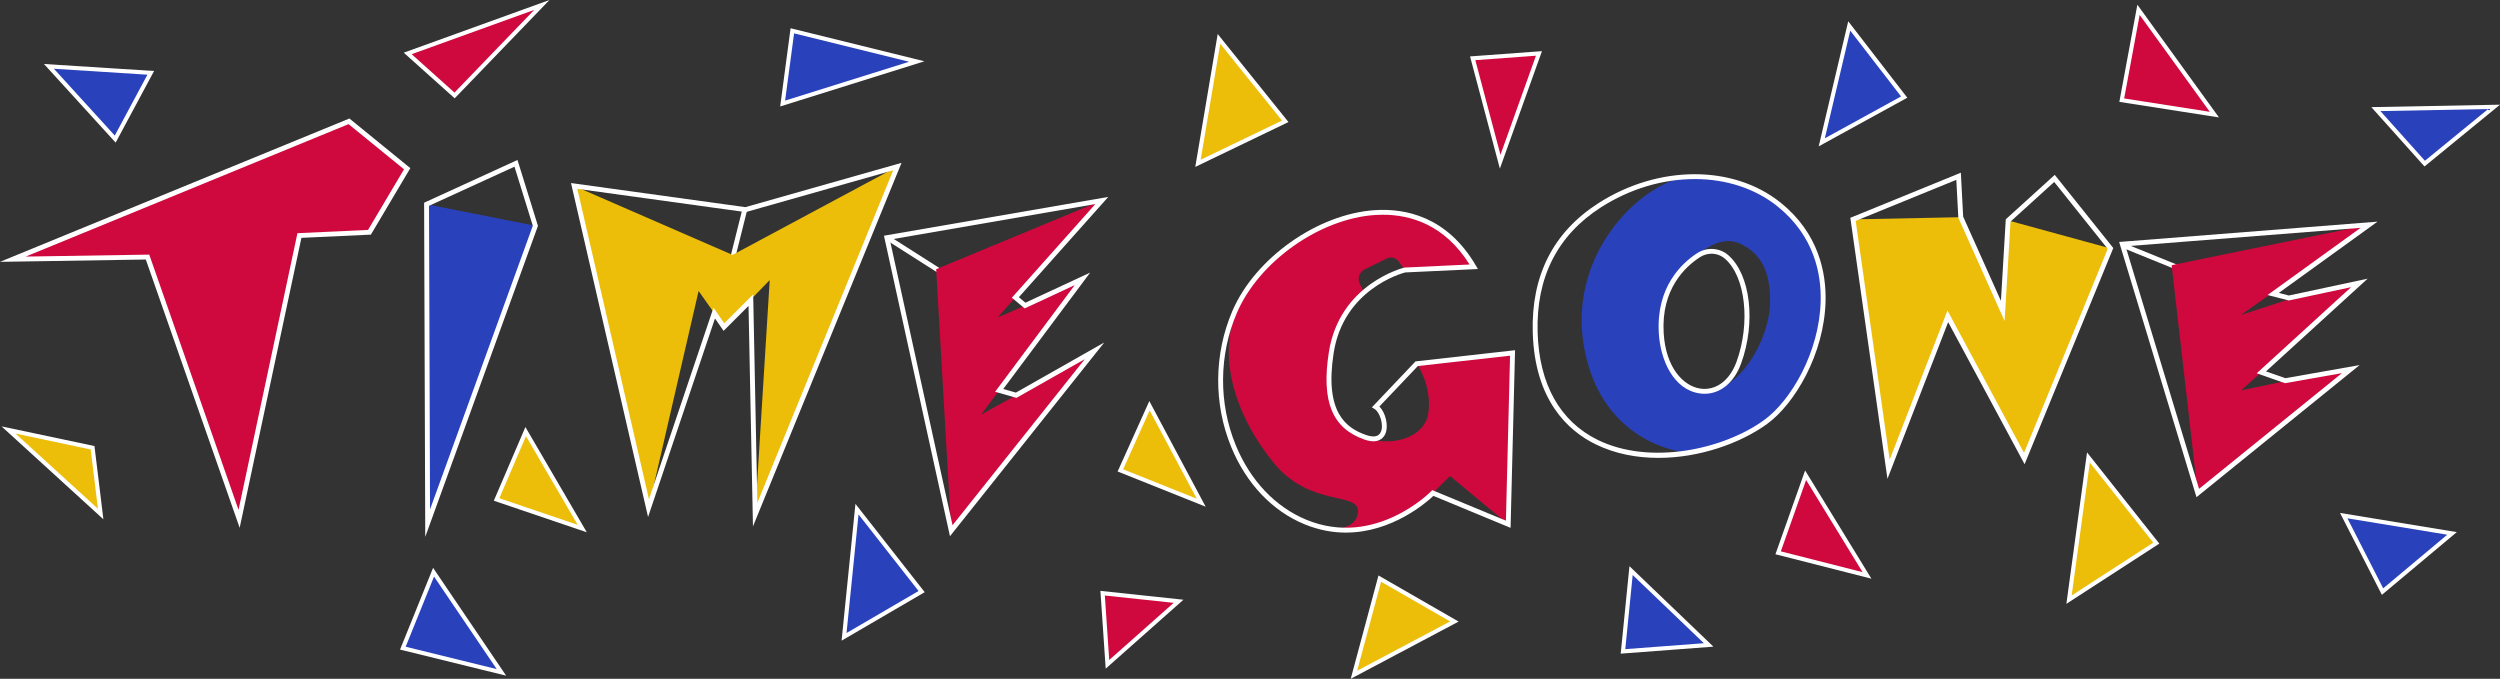 <svg xmlns="http://www.w3.org/2000/svg" id="Layer_2" viewBox="0 0 1396.65 379.22"><rect x="0" y="0" width="1396.65" height="379.22" fill="#333333" stroke="none"/><defs><style>      .cls-1 {        fill: #ecbe09;      }      .cls-2 {        fill: #fff;      }      .cls-3 {        fill: #2a41bc;      }      .cls-4 {        fill: #cf093d;      }    </style></defs><g id="Layer_2-2" data-name="Layer_2"><g><polygon class="cls-1" points="293.68 241.12 277.43 279.04 325.28 295.29 293.68 241.12"></polygon><path class="cls-2" d="M327.83,297.37l-51.95-17.64,17.64-41.17,34.31,58.81ZM278.98,278.35l43.75,14.86-28.89-49.53-14.86,34.67Z"></path></g><g><polygon class="cls-3" points="242.22 319.66 225.06 362.1 280.14 375.64 242.22 319.66"></polygon><path class="cls-2" d="M282.77,377.47l-59.28-14.57,18.46-45.67,40.82,60.25ZM226.63,361.3l50.87,12.51-35.02-51.7-15.85,39.2Z"></path></g><g><polygon class="cls-3" points="478.76 284.45 471.54 355.78 514.87 330.5 478.76 284.45"></polygon><path class="cls-2" d="M470.16,357.91l7.74-76.42,38.7,49.34-46.44,27.09ZM479.62,287.42l-6.7,66.22,40.24-23.47-33.53-42.75Z"></path></g><g><polygon class="cls-1" points="642.17 226.67 625.92 262.79 671.06 280.84 642.17 226.67"></polygon><path class="cls-2" d="M673.56,283.08l-49.19-19.67,17.71-39.35,31.48,59.03ZM627.46,262.16l41.1,16.44-26.3-49.31-14.8,32.87Z"></path></g><g><polygon class="cls-1" points="680.99 21.73 669.26 91.25 718.01 67.77 680.99 21.73"></polygon><path class="cls-2" d="M667.75,93.25l12.53-74.25,39.54,49.18-52.07,25.07ZM681.7,24.45l-10.94,64.79,45.44-21.88-34.5-42.91Z"></path></g><g><polygon class="cls-3" points="1033.09 14.51 1017.75 79.51 1063.79 54.23 1033.09 14.51"></polygon><path class="cls-2" d="M1016.03,81.77l16.5-69.88,33,42.7-49.5,27.18ZM1033.66,17.13l-14.2,60.13,42.59-23.38-28.39-36.75Z"></path></g><g><polygon class="cls-1" points="812.49 347.22 770.83 323.25 756.4 376.96 812.49 347.22"></polygon><path class="cls-2" d="M754.59,379.22l15.51-57.73,44.77,25.76-60.28,31.97ZM771.56,324.99l-13.36,49.71,51.91-27.53-38.55-22.18Z"></path></g><g><polygon class="cls-4" points="1008.72 265.49 993.37 308.83 1043.03 321.47 1008.72 265.49"></polygon><path class="cls-2" d="M1045.49,323.29l-53.63-13.65,16.58-46.8,37.05,60.46ZM994.88,308.02l45.68,11.63-31.56-51.5-14.12,39.87Z"></path></g><g><polygon class="cls-3" points="911.21 318.76 906.7 363.9 954.55 360.29 911.21 318.76"></polygon><path class="cls-2" d="M905.42,365.16l4.89-48.86,46.91,44.96-51.8,3.91ZM912.12,321.23l-4.14,41.42,43.9-3.31-39.76-38.1Z"></path></g><g><polygon class="cls-1" points="1166.71 255.56 1155.88 335.01 1204.63 303.41 1166.71 255.56"></polygon><path class="cls-2" d="M1154.4,337.35l11.54-84.62,40.39,50.96-51.93,33.65ZM1167.49,258.4l-10.13,74.28,45.58-29.54-35.45-44.74Z"></path></g><g><polygon class="cls-4" points="1194.7 5.48 1185.34 55.95 1237.08 64.03 1194.7 5.48"></polygon><path class="cls-2" d="M1239.64,65.6l-55.65-8.69,10.07-54.28,45.59,62.97ZM1186.69,55l47.84,7.47-39.19-54.13-8.65,46.66Z"></path></g><g><polygon class="cls-3" points="1327.3 60.96 1354.58 91.41 1393.34 59.7 1327.3 60.96"></polygon><path class="cls-2" d="M1354.46,92.99l-29.69-33.14,71.89-1.37-42.19,34.51ZM1329.84,62.06l24.86,27.75,35.33-28.9-60.2,1.15Z"></path></g><g><polygon class="cls-3" points="1309.36 288.06 1369.85 298 1331.03 330.5 1309.36 288.06"></polygon><path class="cls-2" d="M1330.66,332.31l-23.37-45.75,65.22,10.71-41.86,35.05ZM1311.42,289.57l19.97,39.11,35.79-29.96-55.76-9.15Z"></path></g><g><polygon class="cls-4" points="227.77 29.86 253.95 53.33 302.71 2.77 227.77 29.86"></polygon><path class="cls-2" d="M254.01,54.93l-28.45-25.5L306.98,0l-52.97,54.93ZM229.98,30.28l23.92,21.44,44.54-46.19-68.46,24.74Z"></path></g><g><polygon class="cls-1" points="4.77 240.21 51.72 250.15 56.24 287.16 4.77 240.21"></polygon><path class="cls-2" d="M57.76,290.11L.87,238.21l51.9,10.98,4.99,40.92ZM8.68,242.22l46.03,41.99-4.04-33.11-41.99-8.88Z"></path></g><g><polygon class="cls-3" points="437.23 57.84 442.65 17.22 512.16 34.37 437.23 57.84"></polygon><path class="cls-2" d="M435.85,59.48l5.82-43.7,74.77,18.45-80.59,25.25ZM443.62,18.64l-5.01,37.56,69.27-21.7-64.27-15.86Z"></path></g><g><polygon class="cls-4" points="822.74 32.56 859.75 29.86 838.08 90.35 822.74 32.56"></polygon><path class="cls-2" d="M837.92,94.22l-16.66-62.7,40.17-2.94-23.52,65.64ZM824.21,33.61l14.04,52.86,19.82-55.34-33.86,2.48Z"></path></g><g><polygon class="cls-3" points="27.34 37.08 84.22 40.69 64.36 77.71 27.34 37.08"></polygon><path class="cls-2" d="M64.61,79.69L24.57,35.75l61.51,3.91-21.48,40.03ZM30.12,38.41l34,37.32,18.24-34-52.24-3.32Z"></path></g><g><polygon class="cls-4" points="615.99 331.4 658.42 335.91 618.7 371.12 615.99 331.4"></polygon><path class="cls-2" d="M617.71,373.54l-2.96-43.44,46.39,4.94-43.43,38.5ZM617.23,332.69l2.45,36.01,36.01-31.92-38.47-4.09Z"></path></g><g><rect class="cls-2" x="396.35" y="131.42" width="31.64" height="2.72" transform="translate(183.35 500.42) rotate(-75.96)"></rect><rect class="cls-2" x="512.38" y="123.69" width="2.72" height="41.2" transform="translate(116.19 500.25) rotate(-57.53)"></rect><rect class="cls-2" x="1200.79" y="126.81" width="2.72" height="33.61" transform="translate(617.03 1203.53) rotate(-67.91)"></rect><polygon class="cls-1" points="1095.39 121.34 1035.2 122.55 1055.21 262.79 1088.17 177.02 1131.05 255.56 1179.05 138.8 1121.87 123.15 1118.86 171.6 1095.39 121.34"></polygon><polygon class="cls-4" points="1323.5 125.56 1213.21 148.13 1227.8 275.42 1312.97 205.46 1283.86 211.4 1251.96 218.1 1268.96 202.9 1317.94 158.06 1276.41 167.99 1251.88 175.96 1271.14 162.42 1323.5 125.56"></polygon><path class="cls-3" d="M1007.36,129.62c-21.22-34.31-61.9-30.98-61.9-30.98-24.6.06-70.59,40.68-60.43,95.76,10.16,55.07,57.33,58.46,57.33,58.46,25.28-2.71,44.69-17.15,44.69-17.15,29.34-24.83,41.53-71.77,20.31-106.08ZM988.86,169.49c-.6,21.37-17.76,49.35-36.11,49.05,0,0-25.28.45-24.83-39.72,0,0-.3-21.07,18.81-34.91,0,0,12.94-13.54,25.28-7.82,8.82,4.09,17.45,12.04,16.85,33.4Z"></path><path class="cls-4" d="M762.02,163.25l-2.26-4.5c-1.61-3.01-.4-6.76,2.66-8.27l12.26-6.05c2.37-1.17,5.24-.45,6.78,1.7l3.35,4.69,37.47-2.71s-18.51-35.66-59.14-29.34c-40.63,6.32-65.46,41.42-65.46,41.42-24.08,35.51-4.62,75.86,13.99,98.52,20.77,25.28,48.15,15.5,46.95,27.54-1.2,12.04-19.86,8.73-19.86,8.73,0,0,32.65,8.88,61.69-19.56l9.63-9.48,32.5,26.93,2.26-95.1-53.42,5.42s8.43,11.44,6.62,27.08-24.68,21.07-40.33,11.74c0,0-20.77-5.87-12.64-51.91,0,0,6.32-18.51,16.93-26.86Z"></path><polygon class="cls-4" points="615.54 112.01 523 150.38 531.42 296.49 611.02 196.43 569.89 219.62 548.11 231.58 559.96 215.78 603.8 156.7 572.65 170.7 557.3 177.39 568.29 164.98 615.54 112.01"></polygon><polygon class="cls-1" points="421.88 287.46 430.01 156.48 404.95 182.21 399.01 174.91 390.28 162.57 362.29 283.85 320.76 103.89 409.24 142.41 501.33 93.05 421.88 287.46"></polygon><polygon class="cls-3" points="299.1 126.16 238.31 114.12 238.61 290.32 299.1 126.16"></polygon><polygon class="cls-4" points="7.18 144.82 194.97 67.77 227.47 94.26 206.41 129.77 167.28 131.57 133.58 289.87 82.42 143.61 7.18 144.82"></polygon><path class="cls-2" d="M133.9,294.9l-52.44-149.92-81.46,1.3,195.2-80.08,34.04,27.73-22.04,37.15-38.81,1.79-34.5,162.02ZM83.38,142.24l49.88,142.6,32.91-154.57,39.44-1.82,20.09-33.87-30.97-25.23L14.36,143.34l69.01-1.1Z"></path><path class="cls-2" d="M237.57,299.96l-.63-186.71,52.16-23.88,11.43,36.82-62.96,173.76ZM239.67,114.99l.57,169.61,57.42-158.48-10.24-33-47.75,21.86Z"></path><path class="cls-2" d="M420.65,294.06l-2.48-123.16-13.94,13.94-4.8-6.94-37.38,110.93-43.05-186.57,97.37,13.47,87.28-24.76-82.99,203.08ZM420.77,164.47l2.34,116.39,75.9-185.74-82.45,23.39-94.03-13.01,40.01,173.36,36.05-106.96,6.03,8.71,16.15-16.15Z"></path><path class="cls-2" d="M530.71,299.57l-36.88-167.89,125.32-21.67-49.96,56.03,3.67,3.06,36.16-16.81-48.54,65.03,7.04,2.01,49.4-28.01-86.21,108.25ZM497.1,133.88l35.04,159.53,73.89-92.78-38.17,21.64-11.92-3.41,44.45-59.56-27.95,12.99-7.16-5.97,46.64-52.31-114.83,19.86Z"></path><path class="cls-2" d="M751.91,297.55c-7.21,0-14.94-1.32-22.99-4.61-18.12-7.41-32.72-22.79-41.12-43.3-9.89-24.15-9.65-51.8.66-75.86,12.69-29.62,47.75-54.39,79.81-56.39,16.77-1.05,40.13,3.47,56.23,30.96l1.14,1.94-40.63,1.91c-2.17.57-34.4,9.57-39.93,44.9-5.22,33.29,6.91,42.02,18.06,45.9,4.28,1.49,7.06.95,8.25-1.62,1.83-3.95-.57-11.19-3.52-12.93l-1.47-.87,24.39-25.68,55.61-6.25-2.5,99.24-43.13-17.87c-3.77,3.58-23.01,20.52-48.86,20.52ZM772.57,119.96c-1.41,0-2.79.05-4.12.13-31.12,1.95-65.15,26-77.48,54.75-10.03,23.4-10.26,50.28-.65,73.76,8.12,19.83,22.2,34.68,39.64,41.82,38.38,15.7,69.22-15.62,69.53-15.94l.64-.67,41.16,17.05,2.32-92.16-51.52,5.79-21.5,22.63c3.54,3.41,5.32,10.99,3.27,15.4-1.06,2.28-3.97,5.7-11.61,3.04-18.05-6.29-24.17-21.37-19.86-48.89,5.99-38.22,41.75-47.07,42.11-47.16l.25-.04,36.24-1.7c-14.04-22.48-33.3-27.81-48.42-27.81Z"></path><path class="cls-2" d="M926.47,255.8c-12.15,0-24.26-2.28-35.09-7.6-15.4-7.56-33.99-24.53-35.09-62.42-.92-31.7,11.37-55.98,36.54-72.18,33.48-21.55,75.39-21.71,101.92-.4,21.44,17.23,25.5,39.43,25.12,55.02-.71,29.66-17.33,57.47-32.61,68.58-15.16,11.02-38.06,19-60.78,19ZM946.76,100.04c-17.57,0-36.04,5.29-52.46,15.85-24.31,15.65-36.19,39.14-35.29,69.81.84,28.92,12.45,49.68,33.57,60.05,29.05,14.26,70.13,5.53,93.07-11.16,14.75-10.73,30.8-37.66,31.49-66.45.36-14.98-3.53-36.31-24.1-52.83-12.69-10.19-29.05-15.28-46.28-15.28Z"></path><path class="cls-2" d="M1054.45,267.53l-20.74-145.85,61.74-25.2,1.29,24.53,21.1,47.07,2.71-45.57,27.36-24.82,32.7,40.88-49.55,120.77-42.7-79.38-33.92,87.57ZM1036.7,123.4l18.98,133.43,32.29-83.36,42.77,79.52,46.75-113.96-29.89-37.37-24.4,22.13-3.31,55.54-25.85-57.66-1.12-21.21-56.23,22.95Z"></path><path class="cls-2" d="M1227.09,277.76l-43.21-142.59,144.35-11.35-55.15,39.82,5.61,1.45,44.02-9.41-56.8,51.81,10.83,3.79,41.47-7.32-91.13,73.8ZM1187.47,137.61l41.06,135.48,79.81-64.63-31.81,5.62-15.8-5.54,52.74-48.11-34.82,7.44-11.84-3.06,51.98-37.53-131.31,10.32Z"></path><path class="cls-2" d="M952.31,219.99c-.92,0-1.86-.07-2.8-.21-14.52-2.12-21.91-18.43-22.8-33.66-1.51-25.84,12.82-39.11,21.49-44.72,5.42-3.5,12.54-3.03,17.33,1.16h0c12.41,10.84,15.55,37.42,7.16,60.5-3.88,10.66-11.53,16.92-20.37,16.92ZM956.15,141.75c-2.22,0-4.47.64-6.48,1.94-8.18,5.29-21.68,17.81-20.25,42.28,1.14,19.6,11.11,29.75,20.47,31.12,8.66,1.26,16.41-4.46,20.23-14.96,7.9-21.73,5.04-47.54-6.39-57.53h0c-2.17-1.9-4.86-2.86-7.58-2.86Z"></path></g></g></svg>